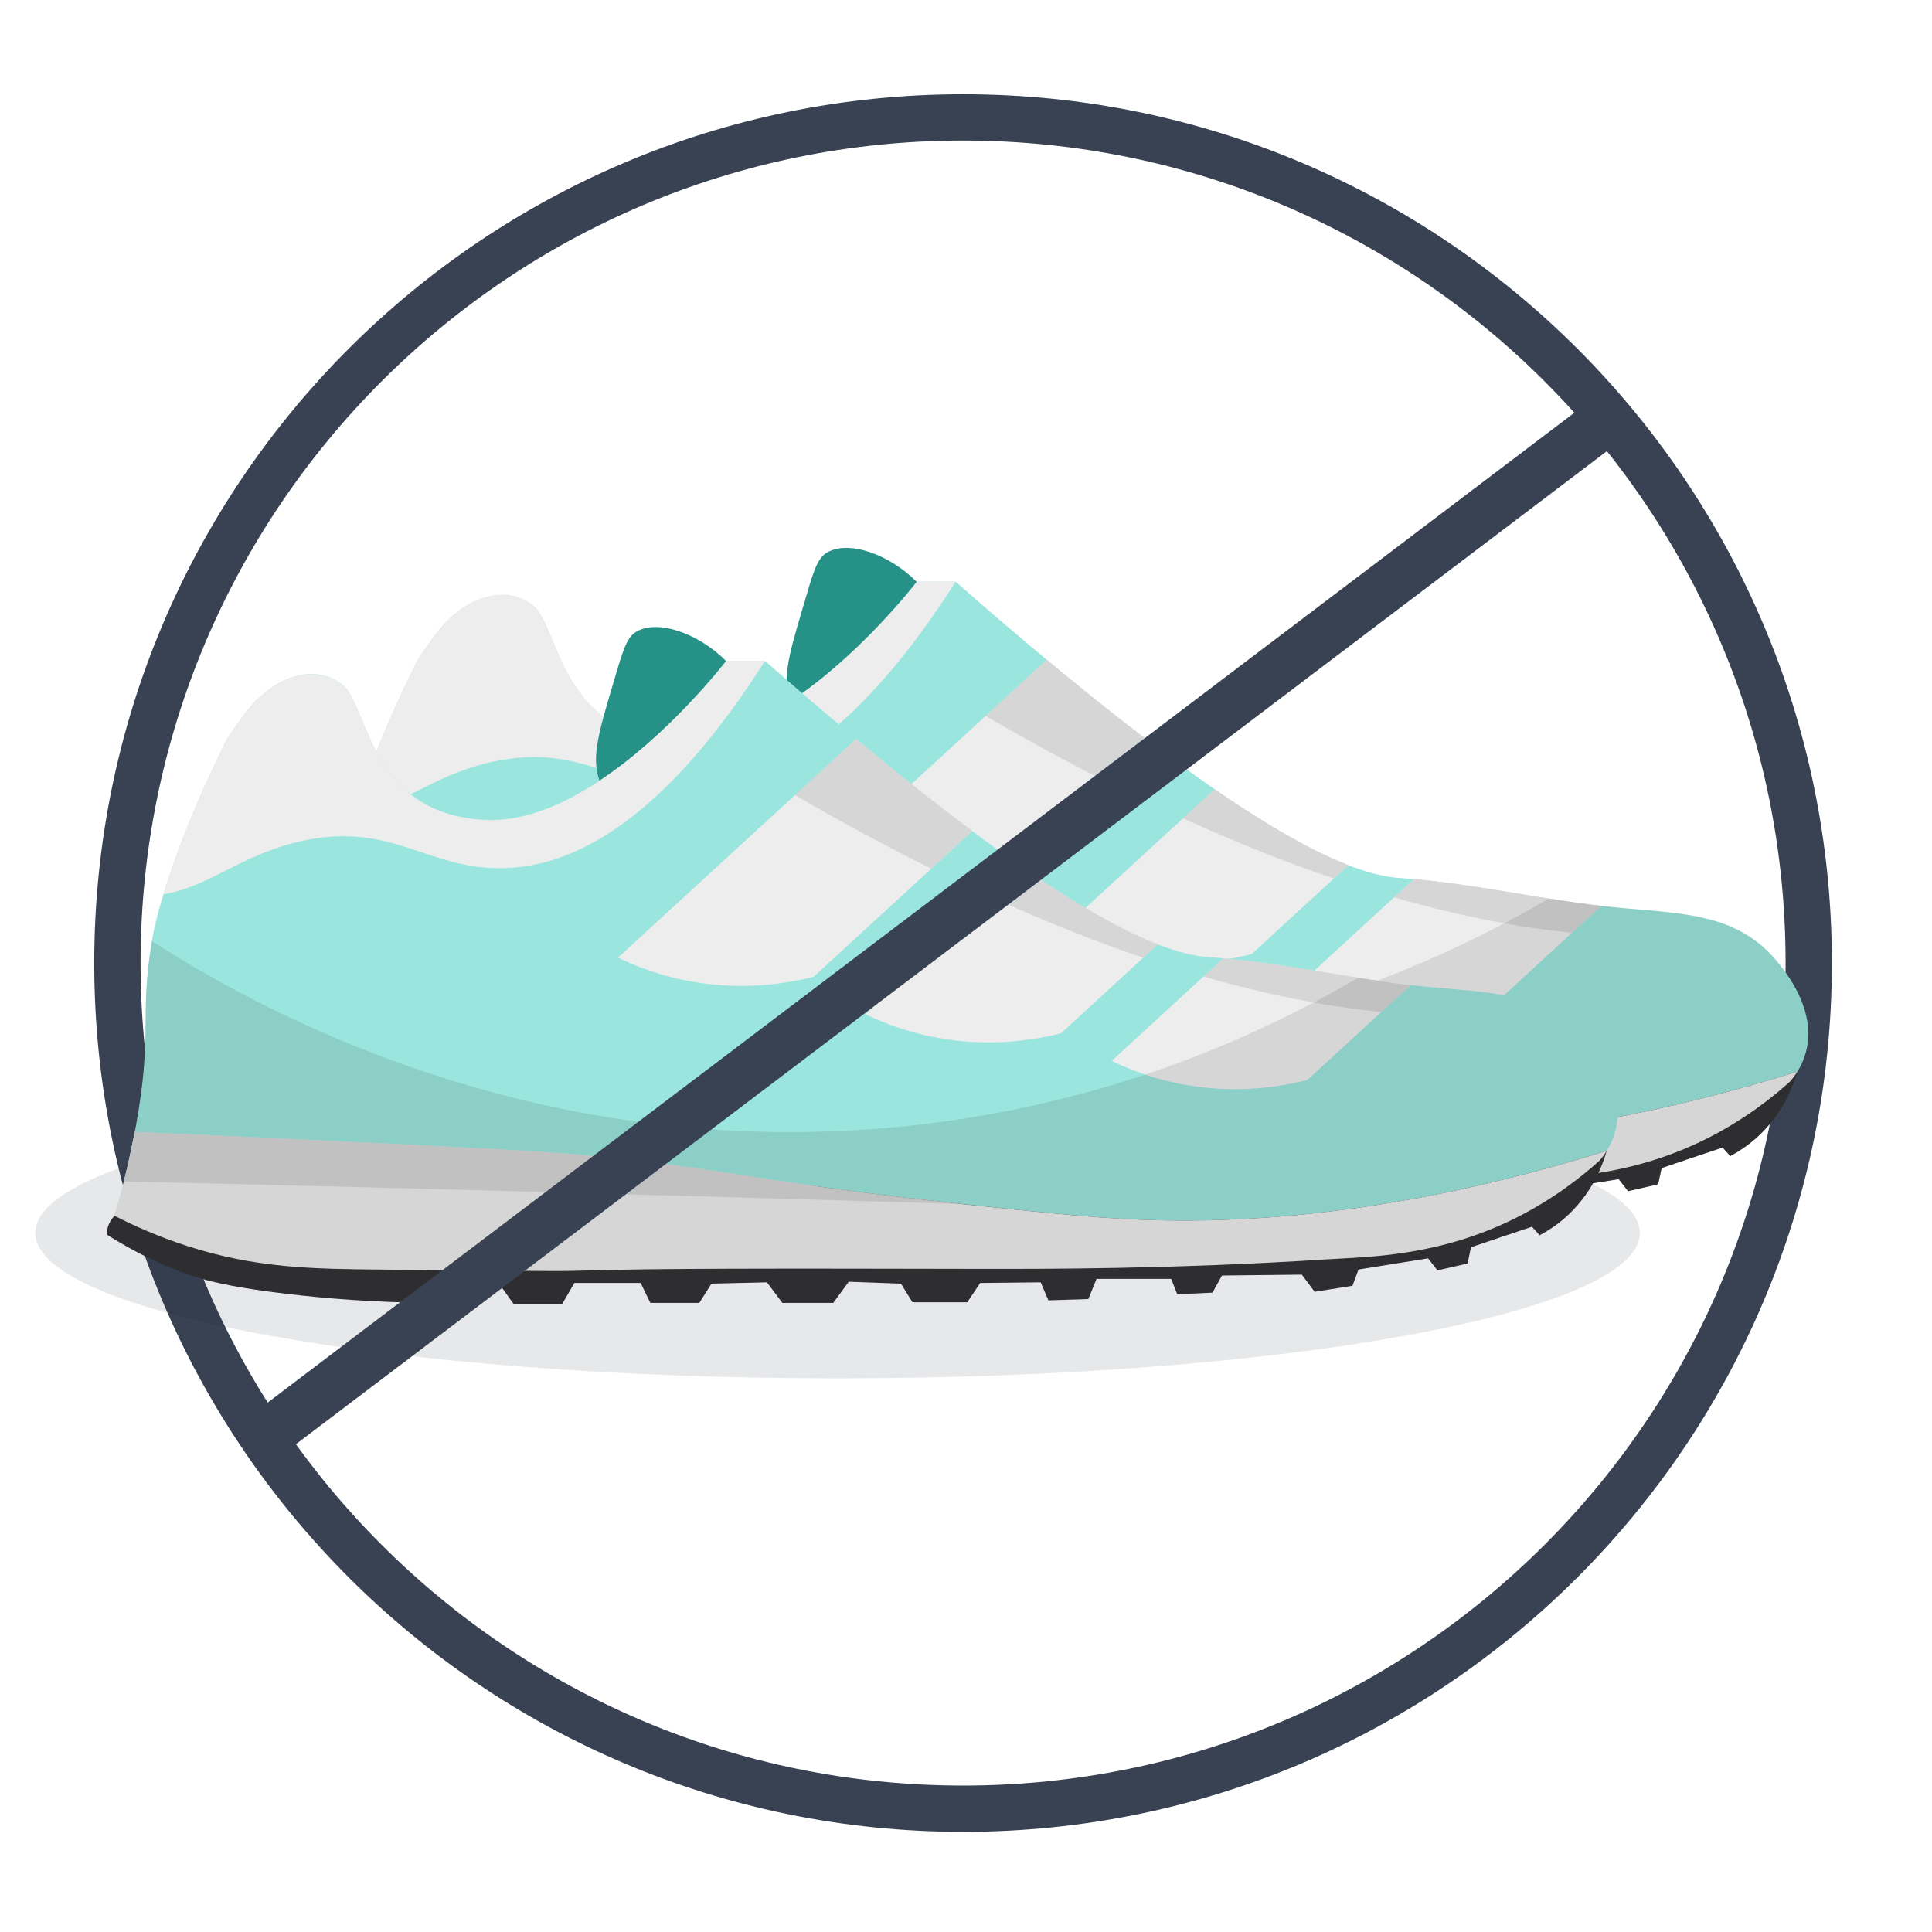 <svg width="50" height="50" viewBox="0 0 50 50" fill="none" xmlns="http://www.w3.org/2000/svg">
<path d="M47.409 24.924C47.409 37.342 37.342 47.408 24.924 47.408C12.506 47.408 2.439 37.342 2.439 24.924C2.439 12.506 12.506 2.439 24.924 2.439C37.342 2.439 47.409 12.506 47.409 24.924ZM3.638 24.924C3.638 36.68 13.168 46.21 24.924 46.21C36.68 46.21 46.211 36.68 46.211 24.924C46.211 13.168 36.68 3.637 24.924 3.637C13.168 3.637 3.638 13.168 3.638 24.924Z" fill="#384252"/>
<g clip-path="url(#clip0_493_37865)">
<path opacity="0.1" d="M21.676 35.671C33.142 35.671 42.438 33.986 42.438 31.908C42.438 29.829 33.142 28.145 21.676 28.145C10.209 28.145 0.914 29.829 0.914 31.908C0.914 33.986 10.209 35.671 21.676 35.671Z" fill="#131828"/>
<path d="M23.144 19.713C23.048 19.705 22.049 19.593 21.273 19.102C20.914 18.877 20.602 18.571 20.45 18.157C20.351 17.887 20.335 17.608 20.385 17.265C20.442 16.854 20.591 16.351 20.795 15.664C21.032 14.868 21.131 14.458 21.397 14.303C21.959 13.968 23.017 14.345 23.725 15.059C23.936 15.267 24.117 15.506 24.244 15.763C24.247 15.768 24.25 15.774 24.253 15.779C24.82 16.94 24.397 18.544 23.141 19.714L23.144 19.713Z" fill="#269287"/>
<path d="M46.736 27.231C46.682 27.43 46.603 27.598 46.515 27.733C46.456 27.832 46.392 27.914 46.336 27.981C45.87 28.403 45.153 28.971 44.186 29.46C42.166 30.479 40.306 30.476 39.321 30.54C35.23 30.804 31.748 30.79 30.466 30.79C24.801 30.779 21.968 30.774 19.863 30.838C19.389 30.855 17.865 30.838 14.818 30.808C12.995 30.793 11.564 30.766 9.812 30.208C8.993 29.946 8.34 29.643 7.898 29.415C7.908 29.385 7.916 29.353 7.926 29.322C7.938 29.28 7.952 29.235 7.964 29.188C7.971 29.162 7.979 29.135 7.986 29.106C7.994 29.075 8.004 29.043 8.014 29.012L8.018 28.995C8.045 28.896 8.074 28.791 8.103 28.68C8.114 28.631 8.127 28.579 8.14 28.527C8.233 28.153 8.329 27.723 8.421 27.244C8.43 27.202 8.438 27.16 8.447 27.117C8.897 24.641 8.533 24.309 8.865 22.307C8.874 22.251 8.884 22.192 8.895 22.132C8.895 22.132 8.958 21.768 9.163 21.096C9.428 20.228 9.923 18.847 10.808 17.086C10.864 16.973 11.018 16.771 11.212 16.499C12.039 15.345 13.181 15.126 13.827 15.705C14.471 16.284 14.519 19.026 17.498 19.171C18.494 19.218 19.524 18.773 20.45 18.157C22.247 16.967 23.664 15.143 23.728 15.058L23.731 15.055H24.733C25.571 15.793 26.358 16.465 27.088 17.073C27.508 17.422 27.911 17.751 28.296 18.063C28.938 18.579 29.537 19.042 30.094 19.457V19.46H30.095C30.572 19.817 31.017 20.135 31.434 20.424C31.712 20.616 31.977 20.793 32.23 20.957C32.451 21.101 32.663 21.232 32.866 21.355C33.439 21.702 33.942 21.971 34.384 22.174C34.564 22.258 34.734 22.33 34.894 22.393H34.897C35.385 22.581 35.785 22.68 36.118 22.714C36.155 22.716 36.325 22.727 36.592 22.753H36.593C36.739 22.766 36.914 22.783 37.111 22.805C37.298 22.827 37.505 22.853 37.727 22.884C37.882 22.906 38.037 22.928 38.191 22.951C38.656 23.021 39.119 23.099 39.584 23.175C39.751 23.203 39.917 23.229 40.084 23.255C40.536 23.326 40.988 23.392 41.442 23.445C41.657 23.47 41.871 23.492 42.086 23.51C43.565 23.638 44.786 23.686 45.737 24.607C45.873 24.738 47.085 25.945 46.736 27.231Z" fill="#9AE5DD"/>
<path d="M24.731 15.055C24.571 15.308 24.412 15.55 24.255 15.778C23.188 17.333 22.189 18.393 21.272 19.102C20.009 20.082 18.899 20.396 17.974 20.419C16.007 20.47 15.085 19.203 12.746 19.715C11.174 20.061 10.379 20.894 9.162 21.096C9.425 20.228 9.921 18.847 10.807 17.086C10.863 16.971 11.018 16.771 11.212 16.499C12.039 15.343 13.181 15.126 13.826 15.705C14.471 16.284 14.519 19.024 17.497 19.171C18.493 19.218 19.522 18.772 20.449 18.156C22.244 16.966 23.662 15.141 23.727 15.056L23.73 15.054H24.731V15.055Z" fill="#EDEDEE"/>
<path d="M34.896 22.391L34.519 22.738L32.392 24.693C30.083 25.272 28.262 24.655 27.33 24.197L30.614 21.18L31.434 20.424C32.916 21.446 34.04 22.059 34.896 22.391Z" fill="#EDEDEE"/>
<path d="M41.443 23.445L40.684 24.141L38.765 25.903C36.458 26.484 34.636 25.865 33.703 25.407L36.079 23.223L36.593 22.752C36.877 22.776 37.27 22.819 37.728 22.882C38.967 23.055 40.199 23.3 41.442 23.445H41.443Z" fill="#EDEDEE"/>
<path d="M30.094 19.46L25.99 23.23C23.682 23.812 21.861 23.192 20.928 22.734L25.506 18.529L27.089 17.074C28.207 18.005 29.204 18.794 30.094 19.459V19.46Z" fill="#EDEDEE"/>
<g opacity="0.5">
<path d="M30.094 19.459L29.035 20.431C27.918 19.879 26.741 19.247 25.506 18.527L27.089 17.073C28.207 18.004 29.203 18.792 30.094 19.457V19.459Z" fill="#C0C0C0"/>
</g>
<g opacity="0.5">
<path d="M31.433 20.423C32.914 21.445 34.038 22.058 34.895 22.39L34.519 22.737C33.32 22.33 32.018 21.818 30.613 21.177L31.434 20.422L31.433 20.423Z" fill="#C0C0C0"/>
</g>
<g opacity="0.5">
<path d="M41.444 23.444L40.685 24.141C39.428 24.017 37.893 23.746 36.08 23.224L36.594 22.753C36.878 22.778 37.271 22.82 37.729 22.883C38.968 23.056 40.2 23.301 41.443 23.446L41.444 23.444Z" fill="#C0C0C0"/>
</g>
<path d="M46.515 27.733C46.398 28.138 46.116 28.874 45.425 29.476C45.203 29.669 44.981 29.812 44.78 29.919C44.714 29.846 44.647 29.771 44.58 29.699C44.055 29.875 43.528 30.051 43.003 30.23C42.974 30.37 42.944 30.51 42.913 30.65C42.654 30.71 42.394 30.768 42.135 30.828C42.054 30.725 41.973 30.621 41.891 30.517C41.291 30.614 40.692 30.71 40.092 30.805C40.04 30.946 39.988 31.085 39.936 31.227C39.609 31.279 39.283 31.33 38.957 31.382C38.846 31.234 38.735 31.085 38.624 30.938C37.935 30.946 37.245 30.953 36.558 30.961C36.475 31.109 36.393 31.256 36.312 31.404C36.009 31.419 35.705 31.432 35.401 31.447C35.349 31.315 35.297 31.182 35.245 31.049H33.311C33.241 31.223 33.171 31.395 33.1 31.57C32.756 31.581 32.411 31.592 32.067 31.603C32 31.447 31.934 31.293 31.867 31.137C31.345 31.143 30.822 31.148 30.3 31.154C30.189 31.322 30.077 31.485 29.966 31.654H28.549C28.45 31.492 28.349 31.333 28.25 31.171C27.799 31.154 27.348 31.137 26.899 31.122C26.766 31.304 26.632 31.485 26.499 31.67H25.182L24.783 31.137C24.303 31.148 23.826 31.16 23.347 31.171C23.241 31.337 23.137 31.503 23.032 31.67H21.764C21.682 31.498 21.598 31.327 21.515 31.154H19.797C19.692 31.337 19.586 31.521 19.481 31.703H18.23C18.12 31.547 18.008 31.393 17.897 31.237H16.496C16.385 31.382 16.274 31.526 16.163 31.67C14.586 31.66 13.292 31.547 12.362 31.436C11.12 31.29 10.513 31.147 10.176 31.05C10.148 31.042 10.091 31.025 10.028 31.005C9.46 30.828 8.663 30.512 7.695 29.901C7.697 29.848 7.702 29.777 7.728 29.698C7.772 29.558 7.85 29.464 7.898 29.415C8.687 29.382 13.84 29.158 20.883 28.852C22.478 28.782 24.17 28.709 25.93 28.632C26.053 28.65 26.181 28.668 26.312 28.685C26.907 28.767 27.585 28.855 28.393 28.949C28.476 28.96 28.561 28.97 28.648 28.979L28.787 28.995C29.067 29.027 29.363 29.06 29.674 29.094C29.675 29.094 29.675 29.094 29.675 29.094C29.727 29.099 29.779 29.105 29.833 29.11C30.191 29.148 30.622 29.195 31.081 29.243C31.165 29.251 31.25 29.259 31.335 29.269C31.848 29.321 32.383 29.372 32.875 29.415C32.949 29.42 33.023 29.427 33.096 29.433C33.103 29.433 33.11 29.434 33.115 29.434C33.188 29.441 33.259 29.446 33.329 29.45C33.336 29.452 33.341 29.452 33.347 29.453C33.458 29.461 33.565 29.47 33.667 29.476C34.655 29.542 35.826 29.568 37.178 29.495C37.189 29.494 37.202 29.493 37.213 29.493C38.044 29.448 38.945 29.366 39.914 29.232C40.303 29.178 40.704 29.117 41.117 29.046C41.284 29.019 41.454 28.987 41.625 28.956C43.118 28.679 44.748 28.284 46.515 27.733Z" fill="#333336"/>
<path d="M46.515 27.733C46.456 27.832 46.392 27.914 46.336 27.981C45.87 28.403 45.153 28.971 44.186 29.46C42.166 30.479 40.306 30.476 39.321 30.54C35.23 30.804 31.748 30.79 30.466 30.79C24.801 30.779 21.968 30.774 19.863 30.838C19.389 30.855 17.865 30.838 14.818 30.808C12.995 30.793 11.564 30.766 9.812 30.209C8.993 29.946 8.34 29.643 7.898 29.415C7.908 29.385 7.916 29.355 7.926 29.322C7.938 29.28 7.952 29.235 7.964 29.188C7.981 29.132 7.997 29.073 8.014 29.012L8.018 28.996C8.045 28.896 8.074 28.791 8.103 28.68C8.114 28.631 8.127 28.579 8.14 28.527C8.233 28.153 8.329 27.723 8.421 27.244C9.437 27.287 10.732 27.346 12.23 27.415C16.584 27.624 18.762 27.728 20.064 27.848C22.67 28.089 23.723 28.321 25.932 28.631C26.055 28.649 26.181 28.666 26.313 28.686C26.907 28.767 27.586 28.855 28.393 28.949C28.477 28.96 28.561 28.97 28.648 28.979L28.788 28.996C29.067 29.027 29.363 29.061 29.674 29.094C29.676 29.094 29.676 29.094 29.676 29.094C29.728 29.101 29.78 29.106 29.832 29.112C30.19 29.15 30.621 29.196 31.082 29.243C31.165 29.252 31.249 29.261 31.335 29.269C31.848 29.321 32.384 29.373 32.876 29.415C32.95 29.42 33.024 29.427 33.096 29.433C33.103 29.433 33.11 29.434 33.115 29.434C33.188 29.441 33.259 29.446 33.329 29.45C33.336 29.452 33.342 29.452 33.347 29.453C33.458 29.461 33.565 29.468 33.666 29.475C34.654 29.541 35.826 29.567 37.179 29.495C37.19 29.494 37.202 29.493 37.213 29.493C38.045 29.448 38.945 29.364 39.914 29.232C40.303 29.179 40.705 29.117 41.117 29.046C41.284 29.017 41.454 28.987 41.626 28.956C43.118 28.679 44.749 28.284 46.515 27.733Z" fill="#EDEDEE"/>
<g opacity="0.5">
<path d="M29.831 29.112C26.85 29.022 23.867 28.933 20.882 28.852C20.623 28.844 20.364 28.837 20.105 28.83C16.117 28.721 12.128 28.617 8.139 28.527C8.232 28.153 8.328 27.723 8.42 27.244C9.436 27.287 10.732 27.346 12.229 27.415C16.583 27.624 18.761 27.728 20.063 27.848C22.669 28.089 23.722 28.321 25.931 28.631C26.054 28.649 26.18 28.666 26.312 28.686C26.907 28.767 27.585 28.855 28.392 28.949C28.476 28.96 28.561 28.97 28.647 28.979L28.787 28.996C29.066 29.027 29.362 29.061 29.673 29.094C29.675 29.094 29.675 29.094 29.675 29.094C29.727 29.101 29.779 29.106 29.831 29.112Z" fill="#C0C0C0"/>
</g>
<path opacity="0.1" d="M46.736 27.231C46.682 27.43 46.603 27.598 46.515 27.733C46.398 28.138 46.116 28.874 45.425 29.476C45.203 29.669 44.981 29.812 44.78 29.919C44.714 29.846 44.647 29.771 44.58 29.699C44.055 29.875 43.528 30.051 43.003 30.23C42.974 30.37 42.944 30.51 42.913 30.65C42.654 30.71 42.394 30.768 42.135 30.828C42.054 30.725 41.973 30.621 41.891 30.517C41.291 30.614 40.692 30.71 40.092 30.805C40.04 30.946 39.988 31.085 39.936 31.227C39.609 31.279 39.283 31.33 38.957 31.382C38.846 31.234 38.735 31.085 38.624 30.938C37.935 30.946 37.245 30.953 36.558 30.961C36.475 31.108 36.393 31.256 36.312 31.404C36.009 31.419 35.705 31.432 35.401 31.447C35.349 31.315 35.297 31.182 35.245 31.048H33.311C33.241 31.223 33.171 31.395 33.1 31.57C32.756 31.581 32.411 31.592 32.067 31.603C32 31.447 31.934 31.293 31.867 31.137C31.345 31.143 30.822 31.148 30.3 31.154C30.189 31.322 30.077 31.485 29.966 31.654H28.549C28.45 31.492 28.349 31.332 28.25 31.171C27.799 31.154 27.348 31.137 26.899 31.122C26.766 31.304 26.632 31.485 26.499 31.67H25.182L24.783 31.137C24.303 31.148 23.826 31.16 23.347 31.171C23.241 31.337 23.137 31.503 23.032 31.67H21.764C21.682 31.498 21.598 31.327 21.515 31.154H19.797C19.692 31.337 19.586 31.521 19.481 31.703H18.23C18.12 31.547 18.008 31.393 17.897 31.237H16.496C16.385 31.382 16.274 31.526 16.163 31.67C14.586 31.66 13.292 31.547 12.362 31.436C11.12 31.29 10.513 31.147 10.176 31.05C10.148 31.042 10.091 31.025 10.028 31.005C9.46 30.828 8.663 30.512 7.695 29.901C7.697 29.848 7.702 29.777 7.728 29.698C7.772 29.558 7.85 29.464 7.898 29.415C7.908 29.385 7.916 29.355 7.926 29.322C7.938 29.28 7.952 29.235 7.964 29.188C7.971 29.162 7.979 29.135 7.986 29.106C7.994 29.075 8.004 29.043 8.013 29.012L8.017 28.995C8.045 28.896 8.074 28.791 8.102 28.68C8.113 28.631 8.127 28.579 8.139 28.527C8.233 28.153 8.328 27.723 8.42 27.244C8.43 27.202 8.438 27.16 8.446 27.117C8.897 24.641 8.533 24.309 8.864 22.307C12.086 24.383 19.345 28.164 28.798 27.049C30.873 26.805 32.797 26.354 34.568 25.762C36.141 25.236 37.595 24.6 38.93 23.895C39.324 23.689 39.708 23.474 40.082 23.256H40.084C40.536 23.326 40.988 23.392 41.442 23.444C41.657 23.47 41.871 23.492 42.086 23.51C43.565 23.638 44.785 23.686 45.737 24.607C45.872 24.738 47.085 25.945 46.736 27.231Z" fill="black"/>
<path d="M18.21 21.762C18.114 21.754 17.116 21.642 16.34 21.151C15.981 20.926 15.668 20.62 15.516 20.206C15.418 19.936 15.401 19.657 15.452 19.314C15.508 18.903 15.657 18.4 15.861 17.713C16.099 16.917 16.197 16.507 16.463 16.351C17.025 16.017 18.083 16.394 18.791 17.108C19.003 17.316 19.183 17.555 19.311 17.812C19.314 17.817 19.316 17.823 19.319 17.828C19.886 18.989 19.463 20.593 18.208 21.763L18.21 21.762Z" fill="#269287"/>
<path d="M41.802 29.28C41.749 29.479 41.669 29.647 41.582 29.782C41.523 29.881 41.458 29.963 41.402 30.03C40.936 30.452 40.219 31.02 39.252 31.509C37.232 32.528 35.372 32.525 34.387 32.589C30.296 32.853 26.814 32.839 25.533 32.839C19.867 32.828 17.035 32.823 14.93 32.887C14.456 32.903 12.932 32.887 9.884 32.857C8.061 32.842 6.631 32.815 4.878 32.257C4.06 31.995 3.406 31.692 2.965 31.464C2.974 31.434 2.983 31.402 2.992 31.371C3.005 31.329 3.018 31.284 3.031 31.237C3.037 31.211 3.046 31.184 3.053 31.155C3.061 31.124 3.07 31.092 3.08 31.061L3.084 31.044C3.111 30.945 3.14 30.84 3.169 30.729C3.18 30.68 3.194 30.628 3.206 30.576C3.299 30.202 3.395 29.771 3.487 29.293C3.497 29.251 3.505 29.209 3.513 29.166C3.964 26.69 3.599 26.358 3.931 24.356C3.941 24.3 3.95 24.241 3.961 24.181C3.961 24.181 4.024 23.817 4.23 23.145C4.494 22.277 4.989 20.896 5.874 19.135C5.93 19.022 6.084 18.82 6.279 18.548C7.105 17.394 8.248 17.175 8.893 17.754C9.537 18.333 9.585 21.075 12.565 21.22C13.561 21.267 14.59 20.822 15.517 20.206C17.313 19.016 18.73 17.191 18.794 17.107L18.797 17.104H19.799C20.638 17.842 21.424 18.514 22.155 19.121C22.574 19.471 22.977 19.8 23.362 20.112C24.005 20.628 24.604 21.091 25.16 21.506V21.509H25.161C25.638 21.866 26.084 22.184 26.5 22.473C26.779 22.665 27.043 22.842 27.297 23.006C27.517 23.149 27.73 23.281 27.932 23.404C28.505 23.75 29.008 24.02 29.451 24.223C29.63 24.306 29.8 24.379 29.961 24.442H29.963C30.451 24.63 30.851 24.729 31.184 24.763C31.221 24.765 31.391 24.776 31.659 24.802H31.66C31.805 24.814 31.981 24.832 32.178 24.854C32.364 24.876 32.571 24.902 32.793 24.933C32.948 24.955 33.103 24.977 33.258 25C33.722 25.07 34.186 25.148 34.65 25.224C34.817 25.252 34.983 25.278 35.15 25.303C35.603 25.375 36.055 25.442 36.508 25.493C36.724 25.519 36.937 25.541 37.153 25.559C38.631 25.687 39.852 25.735 40.803 26.656C40.939 26.787 42.152 27.994 41.802 29.28Z" fill="#9AE5DD"/>
<path d="M19.798 17.104C19.637 17.357 19.479 17.599 19.321 17.827C18.255 19.382 17.256 20.442 16.339 21.151C15.075 22.131 13.965 22.445 13.04 22.468C11.074 22.518 10.151 21.252 7.812 21.765C6.24 22.11 5.445 22.943 4.229 23.145C4.492 22.277 4.988 20.896 5.873 19.135C5.929 19.02 6.084 18.82 6.279 18.548C7.105 17.392 8.248 17.175 8.892 17.754C9.537 18.333 9.585 21.073 12.563 21.22C13.56 21.267 14.589 20.821 15.515 20.205C17.311 19.015 18.729 17.19 18.793 17.105L18.796 17.103H19.798V17.104Z" fill="#EDEDEE"/>
<path d="M29.962 24.44L29.586 24.787L27.459 26.742C25.15 27.321 23.328 26.704 22.396 26.246L25.68 23.229L26.501 22.473C27.982 23.495 29.106 24.108 29.962 24.44Z" fill="#EDEDEE"/>
<path d="M36.51 25.493L35.75 26.19L33.832 27.952C31.524 28.533 29.703 27.914 28.77 27.456L31.146 25.272L31.66 24.801C31.943 24.826 32.337 24.868 32.794 24.931C34.033 25.104 35.265 25.349 36.508 25.493H36.51Z" fill="#EDEDEE"/>
<path d="M25.161 21.509L21.056 25.279C18.749 25.861 16.927 25.241 15.994 24.783L20.573 20.578L22.155 19.123C23.274 20.054 24.27 20.843 25.161 21.508V21.509Z" fill="#EDEDEE"/>
<g opacity="0.5">
<path d="M25.16 21.508L24.101 22.48C22.984 21.928 21.807 21.296 20.572 20.576L22.155 19.122C23.273 20.053 24.27 20.841 25.16 21.506V21.508Z" fill="#C0C0C0"/>
</g>
<g opacity="0.5">
<path d="M26.499 22.472C27.981 23.494 29.104 24.107 29.961 24.439L29.585 24.786C28.386 24.379 27.084 23.867 25.68 23.226L26.501 22.471L26.499 22.472Z" fill="#C0C0C0"/>
</g>
<g opacity="0.5">
<path d="M36.51 25.493L35.751 26.19C34.494 26.066 32.959 25.795 31.146 25.273L31.66 24.802C31.944 24.827 32.337 24.869 32.795 24.932C34.034 25.105 35.266 25.35 36.509 25.495L36.51 25.493Z" fill="#C0C0C0"/>
</g>
<path d="M41.581 29.782C41.465 30.187 41.183 30.923 40.492 31.525C40.27 31.718 40.048 31.861 39.846 31.968C39.781 31.895 39.714 31.82 39.646 31.748C39.121 31.924 38.594 32.1 38.069 32.279C38.04 32.419 38.01 32.559 37.98 32.699C37.721 32.759 37.461 32.817 37.202 32.877C37.121 32.774 37.04 32.67 36.958 32.566C36.357 32.663 35.758 32.759 35.158 32.854C35.106 32.995 35.054 33.134 35.002 33.276C34.676 33.328 34.35 33.379 34.024 33.431C33.913 33.283 33.802 33.134 33.691 32.987C33.001 32.995 32.312 33.002 31.624 33.01C31.542 33.157 31.459 33.305 31.379 33.453C31.076 33.468 30.772 33.481 30.467 33.496C30.415 33.364 30.363 33.231 30.311 33.097H28.378C28.308 33.272 28.238 33.444 28.166 33.619C27.823 33.63 27.477 33.641 27.133 33.652C27.066 33.496 27 33.342 26.933 33.186C26.411 33.192 25.889 33.197 25.367 33.203C25.256 33.371 25.143 33.535 25.032 33.703H23.615C23.517 33.541 23.415 33.382 23.317 33.22C22.866 33.203 22.415 33.186 21.965 33.171C21.832 33.353 21.698 33.535 21.565 33.719H20.248L19.849 33.186C19.37 33.197 18.893 33.209 18.413 33.22C18.308 33.386 18.203 33.552 18.098 33.719H16.83C16.748 33.547 16.665 33.376 16.581 33.203H14.864C14.758 33.386 14.653 33.57 14.547 33.752H13.296C13.186 33.596 13.074 33.442 12.963 33.286H11.562C11.451 33.431 11.341 33.575 11.229 33.719C9.652 33.709 8.358 33.596 7.428 33.485C6.186 33.339 5.579 33.196 5.242 33.099C5.215 33.091 5.157 33.074 5.094 33.054C4.527 32.877 3.729 32.561 2.762 31.95C2.763 31.897 2.769 31.826 2.795 31.747C2.838 31.607 2.917 31.513 2.965 31.464C3.754 31.431 8.907 31.207 15.949 30.901C17.544 30.831 19.237 30.758 20.996 30.681C21.12 30.699 21.247 30.717 21.379 30.734C21.974 30.816 22.652 30.904 23.459 30.998C23.543 31.009 23.628 31.018 23.714 31.028L23.854 31.044C24.133 31.076 24.429 31.109 24.74 31.143C24.742 31.143 24.742 31.143 24.742 31.143C24.794 31.148 24.846 31.154 24.899 31.159C25.257 31.197 25.689 31.244 26.148 31.292C26.231 31.3 26.316 31.308 26.401 31.318C26.914 31.369 27.45 31.421 27.942 31.464C28.016 31.469 28.09 31.476 28.162 31.482C28.169 31.482 28.176 31.483 28.181 31.483C28.254 31.49 28.325 31.495 28.395 31.499C28.402 31.501 28.408 31.501 28.413 31.502C28.524 31.51 28.631 31.518 28.734 31.525C29.722 31.591 30.892 31.617 32.245 31.544C32.256 31.543 32.268 31.542 32.279 31.542C33.111 31.497 34.011 31.415 34.98 31.281C35.369 31.227 35.771 31.166 36.183 31.095C36.35 31.068 36.52 31.036 36.692 31.005C38.184 30.728 39.815 30.333 41.581 29.782Z" fill="#333336"/>
<path d="M41.582 29.782C41.523 29.881 41.458 29.963 41.402 30.03C40.936 30.452 40.219 31.02 39.252 31.509C37.232 32.528 35.372 32.525 34.387 32.589C30.296 32.853 26.814 32.839 25.533 32.839C19.867 32.828 17.035 32.823 14.93 32.887C14.456 32.904 12.932 32.887 9.884 32.857C8.061 32.842 6.631 32.815 4.878 32.258C4.06 31.995 3.406 31.692 2.965 31.464C2.974 31.434 2.983 31.404 2.992 31.371C3.005 31.329 3.018 31.284 3.031 31.237C3.047 31.181 3.064 31.122 3.08 31.061L3.084 31.044C3.111 30.945 3.14 30.84 3.169 30.729C3.18 30.68 3.194 30.628 3.206 30.576C3.299 30.202 3.395 29.771 3.487 29.294C4.504 29.336 5.799 29.395 7.297 29.464C11.65 29.673 13.828 29.777 15.13 29.897C17.736 30.138 18.789 30.37 20.998 30.68C21.121 30.698 21.247 30.715 21.379 30.735C21.974 30.816 22.652 30.904 23.459 30.998C23.543 31.009 23.628 31.019 23.714 31.028L23.854 31.044C24.134 31.076 24.43 31.11 24.741 31.143C24.742 31.143 24.742 31.143 24.742 31.143C24.794 31.15 24.846 31.155 24.898 31.161C25.256 31.199 25.688 31.245 26.148 31.292C26.232 31.301 26.315 31.309 26.402 31.318C26.914 31.37 27.45 31.422 27.942 31.464C28.016 31.469 28.09 31.476 28.163 31.482C28.169 31.482 28.176 31.483 28.182 31.483C28.254 31.49 28.326 31.495 28.396 31.499C28.402 31.501 28.408 31.501 28.413 31.502C28.524 31.51 28.631 31.517 28.733 31.524C29.721 31.59 30.892 31.616 32.245 31.544C32.256 31.543 32.268 31.542 32.279 31.542C33.111 31.497 34.011 31.413 34.98 31.281C35.37 31.228 35.771 31.166 36.184 31.095C36.351 31.066 36.521 31.036 36.692 31.005C38.184 30.728 39.815 30.333 41.582 29.782Z" fill="#EDEDEE"/>
<g opacity="0.5">
<path d="M24.897 31.161C21.917 31.07 18.933 30.982 15.948 30.901C15.69 30.893 15.431 30.886 15.171 30.879C11.184 30.77 7.194 30.666 3.205 30.576C3.298 30.202 3.394 29.771 3.486 29.294C4.503 29.336 5.798 29.395 7.296 29.464C11.65 29.673 13.827 29.777 15.129 29.897C17.736 30.138 18.788 30.37 20.997 30.68C21.12 30.698 21.247 30.715 21.378 30.735C21.973 30.816 22.651 30.904 23.458 30.998C23.542 31.009 23.627 31.019 23.713 31.028L23.853 31.044C24.133 31.076 24.429 31.11 24.74 31.143C24.741 31.143 24.741 31.143 24.741 31.143C24.793 31.15 24.845 31.155 24.897 31.161Z" fill="#C0C0C0"/>
</g>
<path opacity="0.1" d="M41.802 29.28C41.749 29.479 41.669 29.647 41.581 29.782C41.465 30.187 41.183 30.923 40.492 31.525C40.27 31.718 40.048 31.861 39.846 31.968C39.781 31.895 39.714 31.82 39.646 31.748C39.121 31.924 38.594 32.1 38.069 32.279C38.04 32.419 38.01 32.559 37.98 32.699C37.721 32.759 37.461 32.817 37.202 32.877C37.121 32.774 37.04 32.67 36.958 32.566C36.357 32.663 35.758 32.759 35.158 32.854C35.106 32.995 35.054 33.134 35.002 33.276C34.676 33.328 34.35 33.379 34.024 33.431C33.913 33.283 33.802 33.134 33.691 32.987C33.001 32.995 32.312 33.002 31.624 33.01C31.542 33.157 31.459 33.305 31.379 33.453C31.076 33.468 30.772 33.481 30.467 33.496C30.415 33.364 30.363 33.231 30.311 33.097H28.378C28.308 33.272 28.238 33.444 28.166 33.619C27.823 33.63 27.477 33.641 27.133 33.652C27.066 33.496 27 33.342 26.933 33.186C26.411 33.192 25.889 33.197 25.367 33.203C25.256 33.371 25.143 33.535 25.032 33.703H23.615C23.517 33.541 23.415 33.382 23.317 33.22C22.866 33.203 22.415 33.186 21.965 33.171C21.832 33.353 21.698 33.535 21.565 33.719H20.248L19.849 33.186C19.37 33.197 18.893 33.209 18.413 33.22C18.308 33.386 18.203 33.552 18.098 33.719H16.83C16.748 33.547 16.665 33.376 16.581 33.203H14.864C14.758 33.386 14.653 33.57 14.547 33.752H13.296C13.186 33.596 13.074 33.442 12.963 33.286H11.562C11.451 33.431 11.341 33.575 11.229 33.719C9.652 33.709 8.358 33.596 7.428 33.485C6.186 33.339 5.579 33.196 5.242 33.099C5.215 33.091 5.157 33.074 5.094 33.054C4.527 32.877 3.729 32.561 2.762 31.95C2.763 31.897 2.769 31.826 2.795 31.747C2.838 31.607 2.917 31.513 2.965 31.464C2.974 31.434 2.982 31.404 2.992 31.371C3.004 31.328 3.018 31.284 3.03 31.237C3.037 31.211 3.045 31.184 3.052 31.155C3.06 31.124 3.07 31.092 3.08 31.061L3.084 31.044C3.111 30.945 3.14 30.84 3.169 30.729C3.18 30.68 3.193 30.628 3.206 30.576C3.299 30.202 3.395 29.771 3.487 29.293C3.496 29.251 3.504 29.209 3.513 29.166C3.964 26.69 3.599 26.358 3.931 24.356C7.153 26.432 14.412 30.213 23.865 29.098C25.939 28.854 27.864 28.403 29.634 27.811C31.207 27.285 32.661 26.649 33.996 25.944C34.391 25.738 34.775 25.523 35.149 25.305H35.15C35.602 25.375 36.054 25.442 36.508 25.493C36.723 25.519 36.937 25.541 37.152 25.559C38.631 25.687 39.852 25.735 40.803 26.656C40.939 26.787 42.151 27.994 41.802 29.28Z" fill="black"/>
</g>
<rect x="6.408" y="36.692" width="44.2" height="1.3" transform="rotate(-37.144 6.408 36.692)" fill="#384252"/>
<defs>
<clipPath id="clip0_493_37865">
<rect width="45.884" height="21.494" fill="white" transform="translate(0.914 14.177)"/>
</clipPath>
</defs>
</svg>
